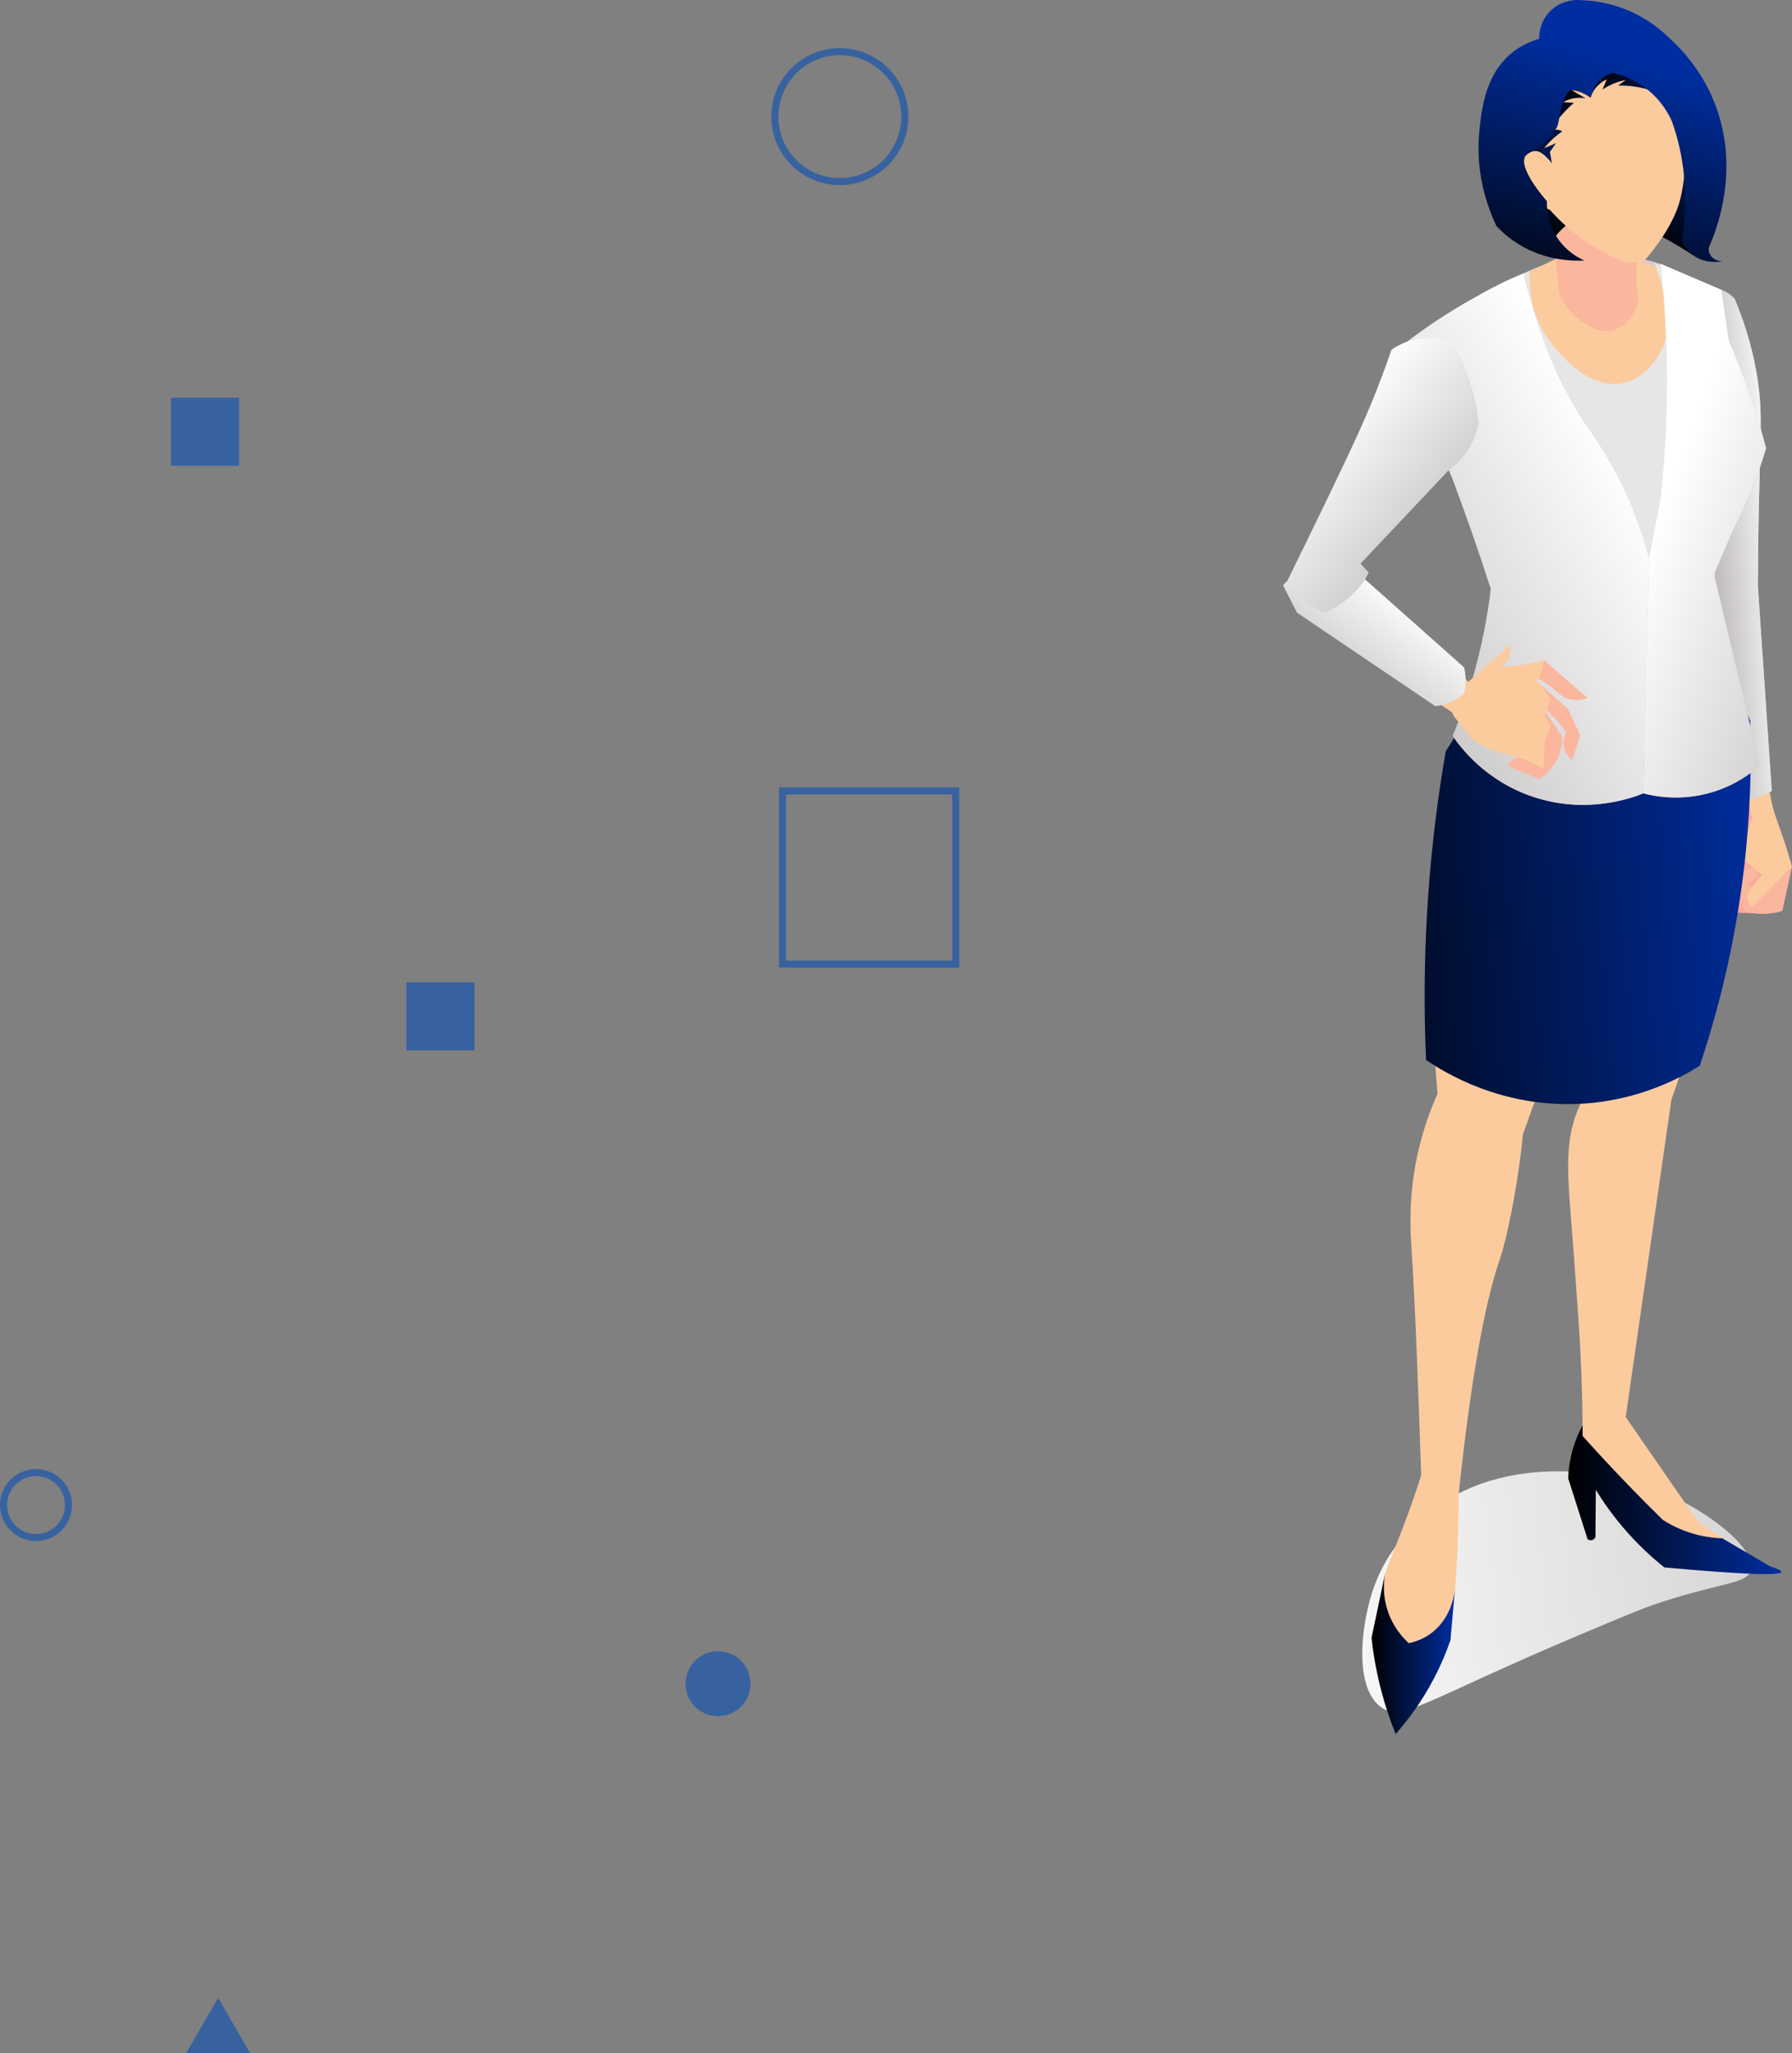 <?xml version="1.0" encoding="UTF-8"?>
<svg xmlns="http://www.w3.org/2000/svg" width="293.581" height="336.35" xmlns:xlink="http://www.w3.org/1999/xlink" viewBox="0 0 293.581 336.35">
  <rect x="0" y="0" width="293.581" height="336.35" fill="#808080" stroke="none"/>
  <defs>
    <style>
      .cls-1 {
        fill: url(#_名称未設定グラデーション_14-5);
      }

      .cls-1, .cls-2, .cls-3, .cls-4, .cls-5, .cls-6, .cls-7, .cls-8, .cls-9, .cls-10, .cls-11, .cls-12, .cls-13, .cls-14, .cls-15, .cls-16, .cls-17, .cls-18 {
        stroke-width: 0px;
      }

      .cls-2 {
        fill: url(#_名称未設定グラデーション_14-6);
      }

      .cls-3 {
        fill: url(#_名称未設定グラデーション_14-4);
      }

      .cls-4 {
        fill: url(#_名称未設定グラデーション_14-3);
      }

      .cls-5 {
        fill: url(#_名称未設定グラデーション_14-2);
      }

      .cls-6 {
        fill: url(#_名称未設定グラデーション_14);
      }

      .cls-7 {
        fill: url(#_名称未設定グラデーション_18);
      }

      .cls-7, .cls-8, .cls-9, .cls-10, .cls-11, .cls-12 {
        mix-blend-mode: multiply;
      }

      .cls-8 {
        fill: url(#_名称未設定グラデーション_37);
      }

      .cls-9 {
        fill: url(#_名称未設定グラデーション_18-4);
      }

      .cls-10 {
        fill: url(#_名称未設定グラデーション_18-3);
      }

      .cls-11 {
        fill: url(#_名称未設定グラデーション_18-2);
      }

      .cls-12 {
        fill: url(#_名称未設定グラデーション_18-5);
      }

      .cls-19 {
        fill: none;
        stroke: #37629f;
        stroke-miterlimit: 10;
        stroke-width: 1.154px;
      }

      .cls-20 {
        isolation: isolate;
      }

      .cls-13 {
        fill: #37629f;
      }

      .cls-14 {
        fill: #d7cbd0;
      }

      .cls-15 {
        fill: #fbcb9e;
      }

      .cls-16 {
        fill: #fbb69e;
      }

      .cls-17 {
        fill: #fba99e;
      }

      .cls-18 {
        fill: #e6e6e6;
      }
    </style>
    <linearGradient id="_名称未設定グラデーション_37" data-name="名称未設定グラデーション 37" x1="1274.668" y1="264.649" x2="1431.904" y2="247.771" gradientTransform="translate(-1070.294)" gradientUnits="userSpaceOnUse">
      <stop offset="0" stop-color="#fff"/>
      <stop offset=".85" stop-color="#bfbcbb"/>
    </linearGradient>
    <linearGradient id="_名称未設定グラデーション_14" data-name="名称未設定グラデーション 14" x1="133.975" y1="270.949" x2="147.646" y2="270.949" gradientTransform="translate(372.344) rotate(-180) scale(1 -1)" gradientUnits="userSpaceOnUse">
      <stop offset="0" stop-color="#002ea1"/>
      <stop offset="1" stop-color="#000"/>
    </linearGradient>
    <linearGradient id="_名称未設定グラデーション_14-2" data-name="名称未設定グラデーション 14" x1="80.512" y1="245.692" x2="115.439" y2="245.692" xlink:href="#_名称未設定グラデーション_14"/>
    <linearGradient id="_名称未設定グラデーション_18" data-name="名称未設定グラデーション 18" x1="80.491" y1="88.739" x2="97.584" y2="89.834" gradientTransform="translate(372.344) rotate(-180) scale(1 -1)" gradientUnits="userSpaceOnUse">
      <stop offset="0" stop-color="#fff"/>
      <stop offset="1" stop-color="#9d9897"/>
    </linearGradient>
    <linearGradient id="_名称未設定グラデーション_14-3" data-name="名称未設定グラデーション 14" x1="81.753" y1="139.57" x2="163.435" y2="146.878" xlink:href="#_名称未設定グラデーション_14"/>
    <linearGradient id="_名称未設定グラデーション_18-2" data-name="名称未設定グラデーション 18" x1="103.328" y1="81.48" x2="184.784" y2="128.608" xlink:href="#_名称未設定グラデーション_18"/>
    <linearGradient id="_名称未設定グラデーション_18-3" data-name="名称未設定グラデーション 18" x1="101.286" y1="86.75" x2="35.399" y2="110.948" xlink:href="#_名称未設定グラデーション_18"/>
    <linearGradient id="_名称未設定グラデーション_18-4" data-name="名称未設定グラデーション 18" x1="142.157" y1="97.733" x2="161.513" y2="124.155" xlink:href="#_名称未設定グラデーション_18"/>
    <linearGradient id="_名称未設定グラデーション_18-5" data-name="名称未設定グラデーション 18" x1="155.834" y1="69.283" x2="118.729" y2="100.913" xlink:href="#_名称未設定グラデーション_18"/>
    <linearGradient id="_名称未設定グラデーション_14-4" data-name="名称未設定グラデーション 14" x1="107.677" y1="13.776" x2="111.068" y2="40.151" xlink:href="#_名称未設定グラデーション_14"/>
    <linearGradient id="_名称未設定グラデーション_14-5" data-name="名称未設定グラデーション 14" x1="107.475" y1="27.011" x2="115.182" y2="14.041" xlink:href="#_名称未設定グラデーション_14"/>
    <linearGradient id="_名称未設定グラデーション_14-6" data-name="名称未設定グラデーション 14" x1="104.249" y1="9.573" x2="116.115" y2="53.269" xlink:href="#_名称未設定グラデーション_14"/>
  </defs>
  <g class="cls-20">
    <g id="_レイヤー_2" data-name="レイヤー 2">
      <g id="_レイヤー_1-2" data-name="レイヤー 1">
        <circle class="cls-13" cx="117.633" cy="275.828" r="5.322"/>
        <path class="cls-19" d="m148.23,19.103c0,5.878-4.765,10.644-10.644,10.644s-10.644-4.765-10.644-10.644,4.765-10.644,10.644-10.644,10.644,4.765,10.644,10.644Z"/>
        <path class="cls-19" d="m11.221,246.564c0,2.939-2.383,5.322-5.322,5.322s-5.322-2.383-5.322-5.322,2.383-5.322,5.322-5.322,5.322,2.383,5.322,5.322Z"/>
        <rect class="cls-19" x="128.191" y="129.564" width="28.383" height="28.383"/>
        <rect class="cls-13" x="66.579" y="160.924" width="11.15" height="11.151"/>
        <rect class="cls-13" x="28.004" y="65.152" width="11.151" height="11.151"/>
        <polygon class="cls-13" points="35.74 327.288 30.508 336.35 40.972 336.35 35.74 327.288"/>
        <path class="cls-8" d="m233.149,248.566c13.851-11.965,33.449-6.211,34.962-5.741,10.084,3.131,19.803,10.618,18.741,14.417-.633,2.263-4.736,1.951-14.955,5.315-2.834.933-6.295,2.394-13.216,5.315-25.076,10.584-28.903,14.235-32.336,11.862-4.608-3.185-3.396-13.685-1.288-19.645,2.261-6.394,6.449-10.103,8.093-11.523Z"/>
        <g>
          <g>
            <g>
              <path class="cls-15" d="m276.149,109.733c-3.54,10.437-7.145,20.928-10.817,31.47-5.238,15.038-10.518,29.911-15.835,44.618-.11,1.144-.296,2.906-.593,5.046-1.095,7.89-2.577,13.681-3.067,15.067-2.019,5.705-4.51,16.581-6.884,38.991.005,18.691-1.827,28.401-5.495,29.128-1.547.307-3.422-.984-5.623-3.874-1.636-3.92-1.749-7.015-1.578-9.056.275-3.28,1.393-5.139,3.619-10.966,1.381-3.615,2.361-6.593,2.957-8.483-.524-15.278-.97-27.531-1.566-36.793-.202-3.13-.625-9.088,1.154-16.595.92-3.884,2.146-6.986,3.083-9.076-2.008-24.49-1.114-43.059.873-50.608,1.308-4.971,3.266-9.173,3.266-9.173,2.063-4.426,4.399-7.803,6.179-10.084,10.109.129,20.219.258,30.328.386Z"/>
              <path class="cls-6" d="m238.369,260.363c-.093.836-.64,4.971-4.188,7.4-1.221.836-2.448,1.23-3.379,1.426-.849-.773-2.115-2.133-3.017-4.159-1.396-3.137-1.082-5.992-.874-7.202-.738,3.492-1.475,6.985-2.213,10.477.149,1.397.356,2.859.635,4.376.801,4.352,2.015,8.166,3.315,11.39,1.992-2.257,4.257-5.262,6.255-9.07,1.182-2.252,2.062-4.388,2.724-6.307.247-2.777.495-5.553.742-8.33Z"/>
            </g>
            <g>
              <path class="cls-15" d="m281.368,109.045c.858,2.041,1.974,5.048,2.823,8.787,1.996,8.8,1.326,16.44-.602,26.693-1.7,9.038-4.592,21.253-9.765,35.615-2.495,17.335-4.991,34.671-7.486,52.006,3.939,5.703,7.878,11.406,11.817,17.108,4.163,2.857,8.326,5.715,12.489,8.572l-16.354-2.498c-5.005-5.982-10.01-11.964-15.015-17.946.029-5.348-.084-12.65-.689-21.344-.647-9.308-.964-13.296-.964-13.296-.853-10.719-1.456-16.017,1.299-21.916.952-2.039,2.031-3.56,2.751-4.486-1.174-22.653-2.349-45.306-3.523-67.958,7.74.221,15.479.441,23.219.662Z"/>
              <path class="cls-5" d="m259.278,235.244c2.393,2.673,4.912,5.387,7.561,8.129,1.873,1.938,3.735,3.811,5.58,5.619,1.009.648,2.353,1.377,4.021,1.958,2.264.79,4.284,1.014,5.729,1.06,2.605,1.532,5.21,3.063,7.815,4.595,1.263.396,1.878.699,1.847.91-.097.656-6.483.41-19.159-.738-2.064-1.646-4.423-3.798-6.763-6.546-1.851-2.173-3.316-4.278-4.468-6.161-.021,2.575-.042,5.15-.064,7.724-.014.037-.16.398-.564.506-.383.102-.682-.108-.718-.135-1.063-3.335-2.127-6.671-3.19-10.007.044-1.089.185-2.394.53-3.838.477-1.993,1.19-3.611,1.833-4.811.003.578.006,1.156.01,1.733Z"/>
            </g>
          </g>
          <g>
            <g>
              <g>
                <path class="cls-17" d="m289.324,149.693c-1.912-.067-3.824-.134-5.736-.201-.537-.721-1.28-1.923-1.652-3.559-.197-.866-.242-1.641-.228-2.265.541-.889,1.081-1.778,1.622-2.667-.071-1.023-.057-2.31.206-3.763.149-.819.351-1.551.568-2.186.671-.593,1.342-1.186,2.014-1.78-.12-1.491-.241-2.983-.361-4.474.74-.034,1.48-.068,2.22-.102,1.136,4.559,2.272,9.118,3.408,13.677-.155,1.813-.31,3.627-.465,5.441-.532.626-1.063,1.252-1.595,1.878Z"/>
                <path class="cls-16" d="m293.581,141.975l-1.597,7.274c-1.081.318-2.698.624-4.593.345-.56-.082-1.069-.205-1.523-.345-.686-1.853-1.371-3.706-2.057-5.559l4.086-2.24c.058.107.485.93.091,1.831-.303.693-.979,1.173-1.761,1.258.767.519,1.535,1.038,2.302,1.557l.253-5.31,4.799,1.189Z"/>
                <path class="cls-15" d="m287.047,134.087c-.369.921-.752,2.113-.982,3.535-.207,1.281-.237,2.418-.198,3.341.927.776,1.854,1.552,2.78,2.327-.782,1.042-1.565,2.083-2.347,3.125-.047.222-.096.598,0,1.045.132.611.461,1.013.627,1.191,2.218-2.226,4.436-4.451,6.653-6.676-.12-.433-.313-1.116-.563-1.948-1.22-4.05-1.944-5.425-2.563-7.77-.321-1.218-.706-3.046-.826-5.39-1.291.644-2.582,1.288-3.872,1.932.43,1.763.861,3.525,1.291,5.288Z"/>
              </g>
              <g>
                <path class="cls-14" d="m284.188,48.975c2.131,5.041,3.227,9.595,3.789,13.424.766,5.216.446,8.445.196,19.511-.123,5.423-.171,10.178-.185,14.08.76,11.198,1.52,22.397,2.28,33.595-1.186.633-3.103,1.475-5.608,1.834-2.388.342-4.382.112-5.678-.139-1.564-11.976-3.128-23.952-4.692-35.928.744-14.813,1.488-29.626,2.232-44.439.031-.279.271-2.19,1.868-3.161,1.676-1.019,4.171-.594,5.797,1.223Z"/>
                <path class="cls-7" d="m284.188,48.975c2.131,5.041,3.227,9.595,3.789,13.424.766,5.216.446,8.445.196,19.511-.123,5.423-.171,10.178-.185,14.08.76,11.198,1.52,22.397,2.28,33.595-1.186.633-3.103,1.475-5.608,1.834-2.388.342-4.382.112-5.678-.139-1.564-11.976-3.128-23.952-4.692-35.928.744-14.813,1.488-29.626,2.232-44.439.031-.279.271-2.19,1.868-3.161,1.676-1.019,4.171-.594,5.797,1.223Z"/>
              </g>
            </g>
            <g>
              <path class="cls-4" d="m242.728,113.713c-1.959,3.131-3.918,6.263-5.877,9.394-.579,3.333-1.1,6.759-1.551,10.276-1.858,14.486-2.21,27.998-1.674,40.252,2.997,2.05,12.331,7.868,25.295,7.191,9.442-.493,16.313-4.195,19.543-6.228,2.905-8.664,5.697-19.419,7.205-31.929,1.101-9.131,1.305-17.436,1.061-24.649-1.844-3.79-3.689-7.579-5.533-11.369-2.569-1.156-13.732-5.838-26.095-1.243-6.088,2.263-10.138,5.909-12.374,8.304Z"/>
              <g>
                <g>
                  <path class="cls-14" d="m272.084,43.231c-3.215-1.004-9.193-2.345-16.177-.709-2.483.582-4.597,1.423-6.316,2.276.451,2.896,1.328,6.505,3.075,10.403,3.474,7.752,8.628,12.719,11.885,15.376,2.515-3.598,6.081-9.809,7.274-18.171.494-3.46.479-6.571.26-9.175Z"/>
                  <g>
                    <path class="cls-15" d="m260.188,39.82c6.668,2.323,13.335,4.647,20.003,6.97l-1.42,20.834-10.916,7.126-25.64-12.078-1.08-13.564c6.351-3.096,12.701-6.192,19.052-9.288Z"/>
                    <g>
                      <path class="cls-18" d="m243.434,47.719c2.542-1.438,4.975-2.505,7.167-3.304-.104,1.851-.101,6.38,2.783,10.769.296.45,6.172,9.24,12.878,7.488,3.592-.938,5.977-4.522,6.681-7.394.555-2.265.135-4.374-.411-7.12-.432-2.168-1.035-3.909-1.501-5.086,3.656,1.468,7.313,2.937,10.969,4.405.127,1.651.381,4.126.939,7.088,2.002,10.622,5.063,12.356,5.524,18.015.683,8.38-5.778,7.664-7.395,20.15,0,0-.67,5.194-.004,18.337.047.926.138,1.898.304,2.945.162,1.022.369,1.956.594,2.794-.826,1.354-3.2,4.828-7.809,6.731-2.796,1.154-5.323,1.28-6.858,1.232,0-.003,0-.006,0-.008-3.003.821-5.465.892-7.242.76-4.567-.341-8.144-1.596-11.776-3.052-2.752-1.103-4.93-2.247-6.401-3.084.014-.462.043-1.174.114-2.04.617-7.59,3.044-10.541,3.371-15.959.15-2.487-.229-4.217-.863-7.214-1.386-6.549-4.036-11.11-4.946-12.744-2.534-4.549-5.742-11.823-8.489-23.64,2.68-3.045,6.708-6.864,12.372-10.068Z"/>
                      <g>
                        <g>
                          <path class="cls-14" d="m249.591,44.797c3.008,12.54,7.052,20.214,10.362,25.007,1.156,1.673,4.172,5.819,6.899,12.092,1.697,3.904,2.698,7.289,3.288,9.601l-.915,38.476c-1.907.765-9.299,3.473-18.021.574-7.855-2.61-11.965-8.164-13.196-9.976,2.044-5.028,3.946-10.931,5.235-17.639.428-2.227.757-4.379,1.005-6.448-2.016-6.276-4.289-12.805-6.853-19.545-2.671-7.018-5.428-13.66-8.21-19.916,1.813-1.435,3.786-2.885,5.926-4.317,5.098-3.41,10.034-5.972,14.48-7.91Z"/>
                          <path class="cls-11" d="m249.591,44.797c3.008,12.54,7.052,20.214,10.362,25.007,1.156,1.673,4.172,5.819,6.899,12.092,1.697,3.904,2.698,7.289,3.288,9.601l-.915,38.476c-1.907.765-9.299,3.473-18.021.574-7.855-2.61-11.965-8.164-13.196-9.976,2.044-5.028,3.946-10.931,5.235-17.639.428-2.227.757-4.379,1.005-6.448-2.016-6.276-4.289-12.805-6.853-19.545-2.671-7.018-5.428-13.66-8.21-19.916,1.813-1.435,3.786-2.885,5.926-4.317,5.098-3.41,10.034-5.972,14.48-7.91Z"/>
                        </g>
                        <g>
                          <path class="cls-14" d="m272.084,43.231c.4,3.829.698,7.85.859,12.048.368,9.616-.051,18.466-.889,26.39-.638,3.276-1.276,6.553-1.914,9.829l-.915,38.476c1.907.49,6.319,1.348,11.472-.255,3.677-1.144,6.207-3.067,7.595-4.304-2.499-10.436-4.998-20.871-7.497-31.307,1.427-3.461,2.664-6.222,3.525-8.095,1.368-2.975,2.4-5.038,3.596-8.3.663-1.808,1.129-3.311,1.416-4.283-.652-2.52-1.431-5.18-2.365-7.952-1.175-3.487-2.442-6.696-3.726-9.616-.414-2.794-.828-5.589-1.243-8.383-3.305-1.416-6.61-2.831-9.915-4.247Z"/>
                          <path class="cls-10" d="m272.084,43.231c.4,3.829.698,7.85.859,12.048.368,9.616-.051,18.466-.889,26.39-.638,3.276-1.276,6.553-1.914,9.829l-.915,38.476c1.907.49,6.319,1.348,11.472-.255,3.677-1.144,6.207-3.067,7.595-4.304-2.499-10.436-4.998-20.871-7.497-31.307,1.427-3.461,2.664-6.222,3.525-8.095,1.368-2.975,2.4-5.038,3.596-8.3.663-1.808,1.129-3.311,1.416-4.283-.652-2.52-1.431-5.18-2.365-7.952-1.175-3.487-2.442-6.696-3.726-9.616-.414-2.794-.828-5.589-1.243-8.383-3.305-1.416-6.61-2.831-9.915-4.247Z"/>
                        </g>
                      </g>
                    </g>
                  </g>
                </g>
                <g>
                  <g>
                    <g>
                      <path class="cls-16" d="m248.531,109.79l4.446-1.609c2.373,2.054,4.747,4.108,7.12,6.162-.552.213-1.358.432-2.292.324-1.588-.184-2.624-1.21-3.321-1.81-1.165-1.004-3.009-2.218-5.954-3.067Z"/>
                      <path class="cls-16" d="m252.768,115.989c1.055,1.557,2.111,3.114,3.166,4.671.018.725-.053,1.783-.492,2.958-.863,2.306-2.584,3.56-3.287,4.016-1.696-.717-3.391-1.433-5.087-2.15.134-.329.375-.771.826-1.094,1.138-.816,2.473-.058,3.36-.358,1.016-.343,1.829-2.203,1.514-8.043Z"/>
                      <path class="cls-16" d="m251.205,111.169c1.885,1.642,3.771,3.284,5.656,4.927.672,1.456,1.343,2.912,2.015,4.367l-1.274,4.079c-.281-.203-.928-.731-1.259-1.654-.508-1.417.126-2.649.242-2.865-.346-.523-.884-1.278-1.634-2.111-1.182-1.313-1.823-1.636-2.451-2.415-.64-.793-1.299-2.099-1.295-4.328Z"/>
                      <path class="cls-15" d="m238.198,117.364c-.39-.846-.781-1.692-1.171-2.538,3.441-3.046,6.882-6.091,10.324-9.137.085.322.171.837.052,1.44-.265,1.344-1.338,2.062-1.582,2.217.551-.048,1.113-.106,1.685-.175,1.962-.239,3.79-.585,5.472-.99-.039.437-.131.989-.338,1.603-.254.75-.594,1.334-.877,1.743.781.995,1.563,1.991,2.344,2.986-.359.885-.719,1.77-1.078,2.655l1.072,1.766c-.337.842-.675,1.685-1.012,2.527l-.235,4.456c-2.492-1.385-4.487-2.016-5.887-2.334-.603-.137-1.627-.337-2.941-.888-1.24-.521-2.183-1.122-2.797-1.559-1.01-1.258-2.019-2.515-3.029-3.773Z"/>
                    </g>
                    <g>
                      <path class="cls-15" d="m218.412,104.124c3.348,2.445,5.558,3.845,8.266,5.625,4.801,3.156,10.057,5.71,14.453,9.395,1.323,1.109,4.022,3.475,7.524,3.395.689-.016,1.85-.042,2.144-.657.649-1.357-3.533-4.29-8.07-8.167-3.042-2.599-.768-.944-10.294-10.009-13.634-12.974-15.788-13.966-17.634-13.369-2.284.739-3.681,3.948-3.415,6.422.191,1.776,1.356,3.224,7.027,7.367Z"/>
                      <g>
                        <path class="cls-14" d="m221.397,92.94l18.458,16.407c.118.516.217,1.148.237,1.871.027.964-.095,1.787-.237,2.415-.471.403-1.177.92-2.128,1.342-1.01.448-1.923.624-2.563.697-7.556-5.105-15.112-10.21-22.668-15.315l-2.277-4.46c.555-.649,2.841-3.17,6.625-3.568,2.01-.211,3.638.262,4.554.612Z"/>
                        <path class="cls-9" d="m221.397,92.94l18.458,16.407c.118.516.217,1.148.237,1.871.027.964-.095,1.787-.237,2.415-.471.403-1.177.92-2.128,1.342-1.01.448-1.923.624-2.563.697-7.556-5.105-15.112-10.21-22.668-15.315l-2.277-4.46c.555-.649,2.841-3.17,6.625-3.568,2.01-.211,3.638.262,4.554.612Z"/>
                      </g>
                    </g>
                  </g>
                  <g>
                    <path class="cls-15" d="m235.134,55.966c-2.604-.655-5.606,1.666-7.014,3.211-1.456,1.597-2.015,3.249-2.155,3.656-1.416,4.104-6.067,14.368-13.088,29.241,1.337,2.305,2.673,4.609,4.01,6.914,1.513-.58,3.432-1.616,4.653-3.566.611-.976.7-1.628,1.328-3.083.545-1.265,1.47-3.072,3.077-5.116,2.167-2.755,3.805-4.89,4.235-5.378,5.354-6.096,9.602-10.933,9.676-16.654.048-3.686-1.628-8.446-4.721-9.225Z"/>
                    <g>
                      <path class="cls-14" d="m237.614,55.852c.797,1.277,1.614,2.788,2.342,4.533,1.427,3.421,2.018,6.554,2.259,8.968-.234,1.199-.81,3.246-2.39,5.253-.826,1.049-1.704,1.806-2.432,2.335-4.843,5.132-9.685,10.265-14.528,15.398l1.348,1.485c-.192.378-.409.761-.656,1.144-1.85,2.878-4.507,4.492-6.5,5.389-.866-.357-2.051-.957-3.258-1.962-1.44-1.198-2.319-2.479-2.824-3.356,2.271-4.623,4.239-8.671,5.842-11.985,5.153-10.653,7.077-14.845,9.144-20.221.91-2.366,1.598-4.315,2.024-5.547.85-.581,2.661-1.648,5.204-1.897,1.933-.189,3.499.173,4.423.463Z"/>
                      <path class="cls-12" d="m237.614,55.852c.797,1.277,1.614,2.788,2.342,4.533,1.427,3.421,2.018,6.554,2.259,8.968-.234,1.199-.81,3.246-2.39,5.253-.826,1.049-1.704,1.806-2.432,2.335-4.843,5.132-9.685,10.265-14.528,15.398l1.348,1.485c-.192.378-.409.761-.656,1.144-1.85,2.878-4.507,4.492-6.5,5.389-.866-.357-2.051-.957-3.258-1.962-1.44-1.198-2.319-2.479-2.824-3.356,2.271-4.623,4.239-8.671,5.842-11.985,5.153-10.653,7.077-14.845,9.144-20.221.91-2.366,1.598-4.315,2.024-5.547.85-.581,2.661-1.648,5.204-1.897,1.933-.189,3.499.173,4.423.463Z"/>
                    </g>
                  </g>
                </g>
              </g>
            </g>
          </g>
          <g>
            <path class="cls-16" d="m268.397,49.214c-.202-1.303-.336-2.831-.296-4.538.07-2.977.649-5.473,1.245-7.323.587-.564.848-1.086.783-1.566-.256-1.906-5.659-3.141-16.208-3.704.497,5.342.995,10.684,1.493,16.026.449,1.018,1.507,3.023,3.733,4.537,1.162.791,2.833,1.927,4.783,1.57,2.117-.387,3.829-2.399,4.466-5.004Z"/>
            <g>
              <path class="cls-3" d="m276.411,21.401l.944,20.404c-3.58-2.375-6.757-3.934-9.069-4.937-5.01-2.173-6.68-2.047-7.455-1.932-3.775.56-6.103,3.784-6.909,5.03l-7.486-11.095c1.061-1.6,4.862-6.899,12.216-9.186,8.939-2.78,16.383.988,17.759,1.716Z"/>
              <path class="cls-15" d="m276.408,16.284c.255,2.848.003,5.118.003,5.118-.103.924-.238,1.6-.331,2.994-.099,1.493-.044,2.214-.066,3.189,0,0-.05,2.164-.714,4.944-1.118,4.685-5.16,9.325-5.896,10.157-.904.151-1.809.303-2.713.454-2.806-1.065-6.38-2.839-9.845-5.856-1.107-.963-2.068-1.937-2.9-2.877-1.02-.411-2.374-1.104-3.652-2.302-5.237-4.911-3.687-13.164-3.506-14.267.904-5.505,4.991-13.598,12.529-14.682,9.74-1.4,16.747,9.298,17.09,13.128Z"/>
              <path class="cls-1" d="m272.054,15.423c-1.063-.474-2.501-.981-4.255-1.239-1.008-.148-1.925-.185-2.716-.168.418-.301.836-.601,1.254-.902-.635.118-1.43.328-2.293.716-.602.271-1.109.57-1.522.851.242-.566.484-1.133.726-1.699-.55.264-1.583.862-2.257,2.04-.195.341-.325.671-.414.966-.373-.293-.952-.676-1.736-.941-.518-.174-.986-.25-1.359-.283.763.45,1.526.9,2.289,1.351-.467-.089-1.254-.175-2.183.036-.636.145-1.135.383-1.48.583.58.036,1.159.073,1.739.109-.469.408-.955.868-1.443,1.385-1.059,1.122-1.867,2.235-2.483,3.228.185-.084.493-.195.889-.208.543-.018.954.159,1.15.259-.438.296-.916.656-1.406,1.093-.65.58-1.167,1.158-1.572,1.672.317-.121.645-.253.98-.397.336-.144.656-.29.962-.437-.334.484-.668.967-1.003,1.451l.337,1.901c-.163-.233-.417-.563-.777-.911-.604-.585-1.112-1.076-1.813-1.129-.868-.066-1.546.576-1.749.783,1.985-4.82,3.97-9.64,5.955-14.46l8.1-1.282c2.693,1.877,5.386,3.755,8.079,5.632Z"/>
              <path class="cls-2" d="m260.577,15.988c-.67-.472-1.282-.761-1.736-.941-.631-.25-.977-.381-1.359-.283-.579.149-.908.739-1.188,1.38-.845,1.932-.689,3.052-1.151,4.517-.234.742-2.749,3.62-4.226,4.126-.51.174-.851.532-.996.745-1.316,1.932,3.218,7.103,3.51,7.431-.028.927.011,3.671,1.921,6.316,1.468,2.033,3.318,3.004,4.215,3.403-2.055.094-6.396-.008-10.682-2.619-1.609-.98-2.837-2.086-3.744-3.064-1.476-3.154-3.494-8.758-2.773-15.63.374-3.57.99-9.442,5.638-12.955,1.527-1.154,3.067-1.734,4.154-2.045-.012-.364-.055-2.857,2.005-4.735,2.062-1.88,4.586-1.644,4.953-1.604,1.677.059,4.129.339,6.877,1.382,3.437,1.304,5.789,3.213,7.118,4.475,2.245,1.985,5.407,5.354,7.522,10.336,4.833,11.383.333,22.07-.713,24.398-.009.205-.007.773.378,1.305.645.891,1.778.874,1.879.87-.441.085-2.781.493-4.821-.991-1.053-.766-1.587-1.717-1.837-2.262.728-4.417.979-10.109-.611-16.36-.291-1.143-.624-2.228-.985-3.255-.496-1.142-1.659-3.39-4.098-5.313-2.214-1.746-4.442-2.406-5.652-2.674-.449.141-1.477.528-2.363,1.521-.894,1.003-1.149,2.069-1.231,2.525Z"/>
            </g>
          </g>
        </g>
      </g>
    </g>
  </g>
</svg>